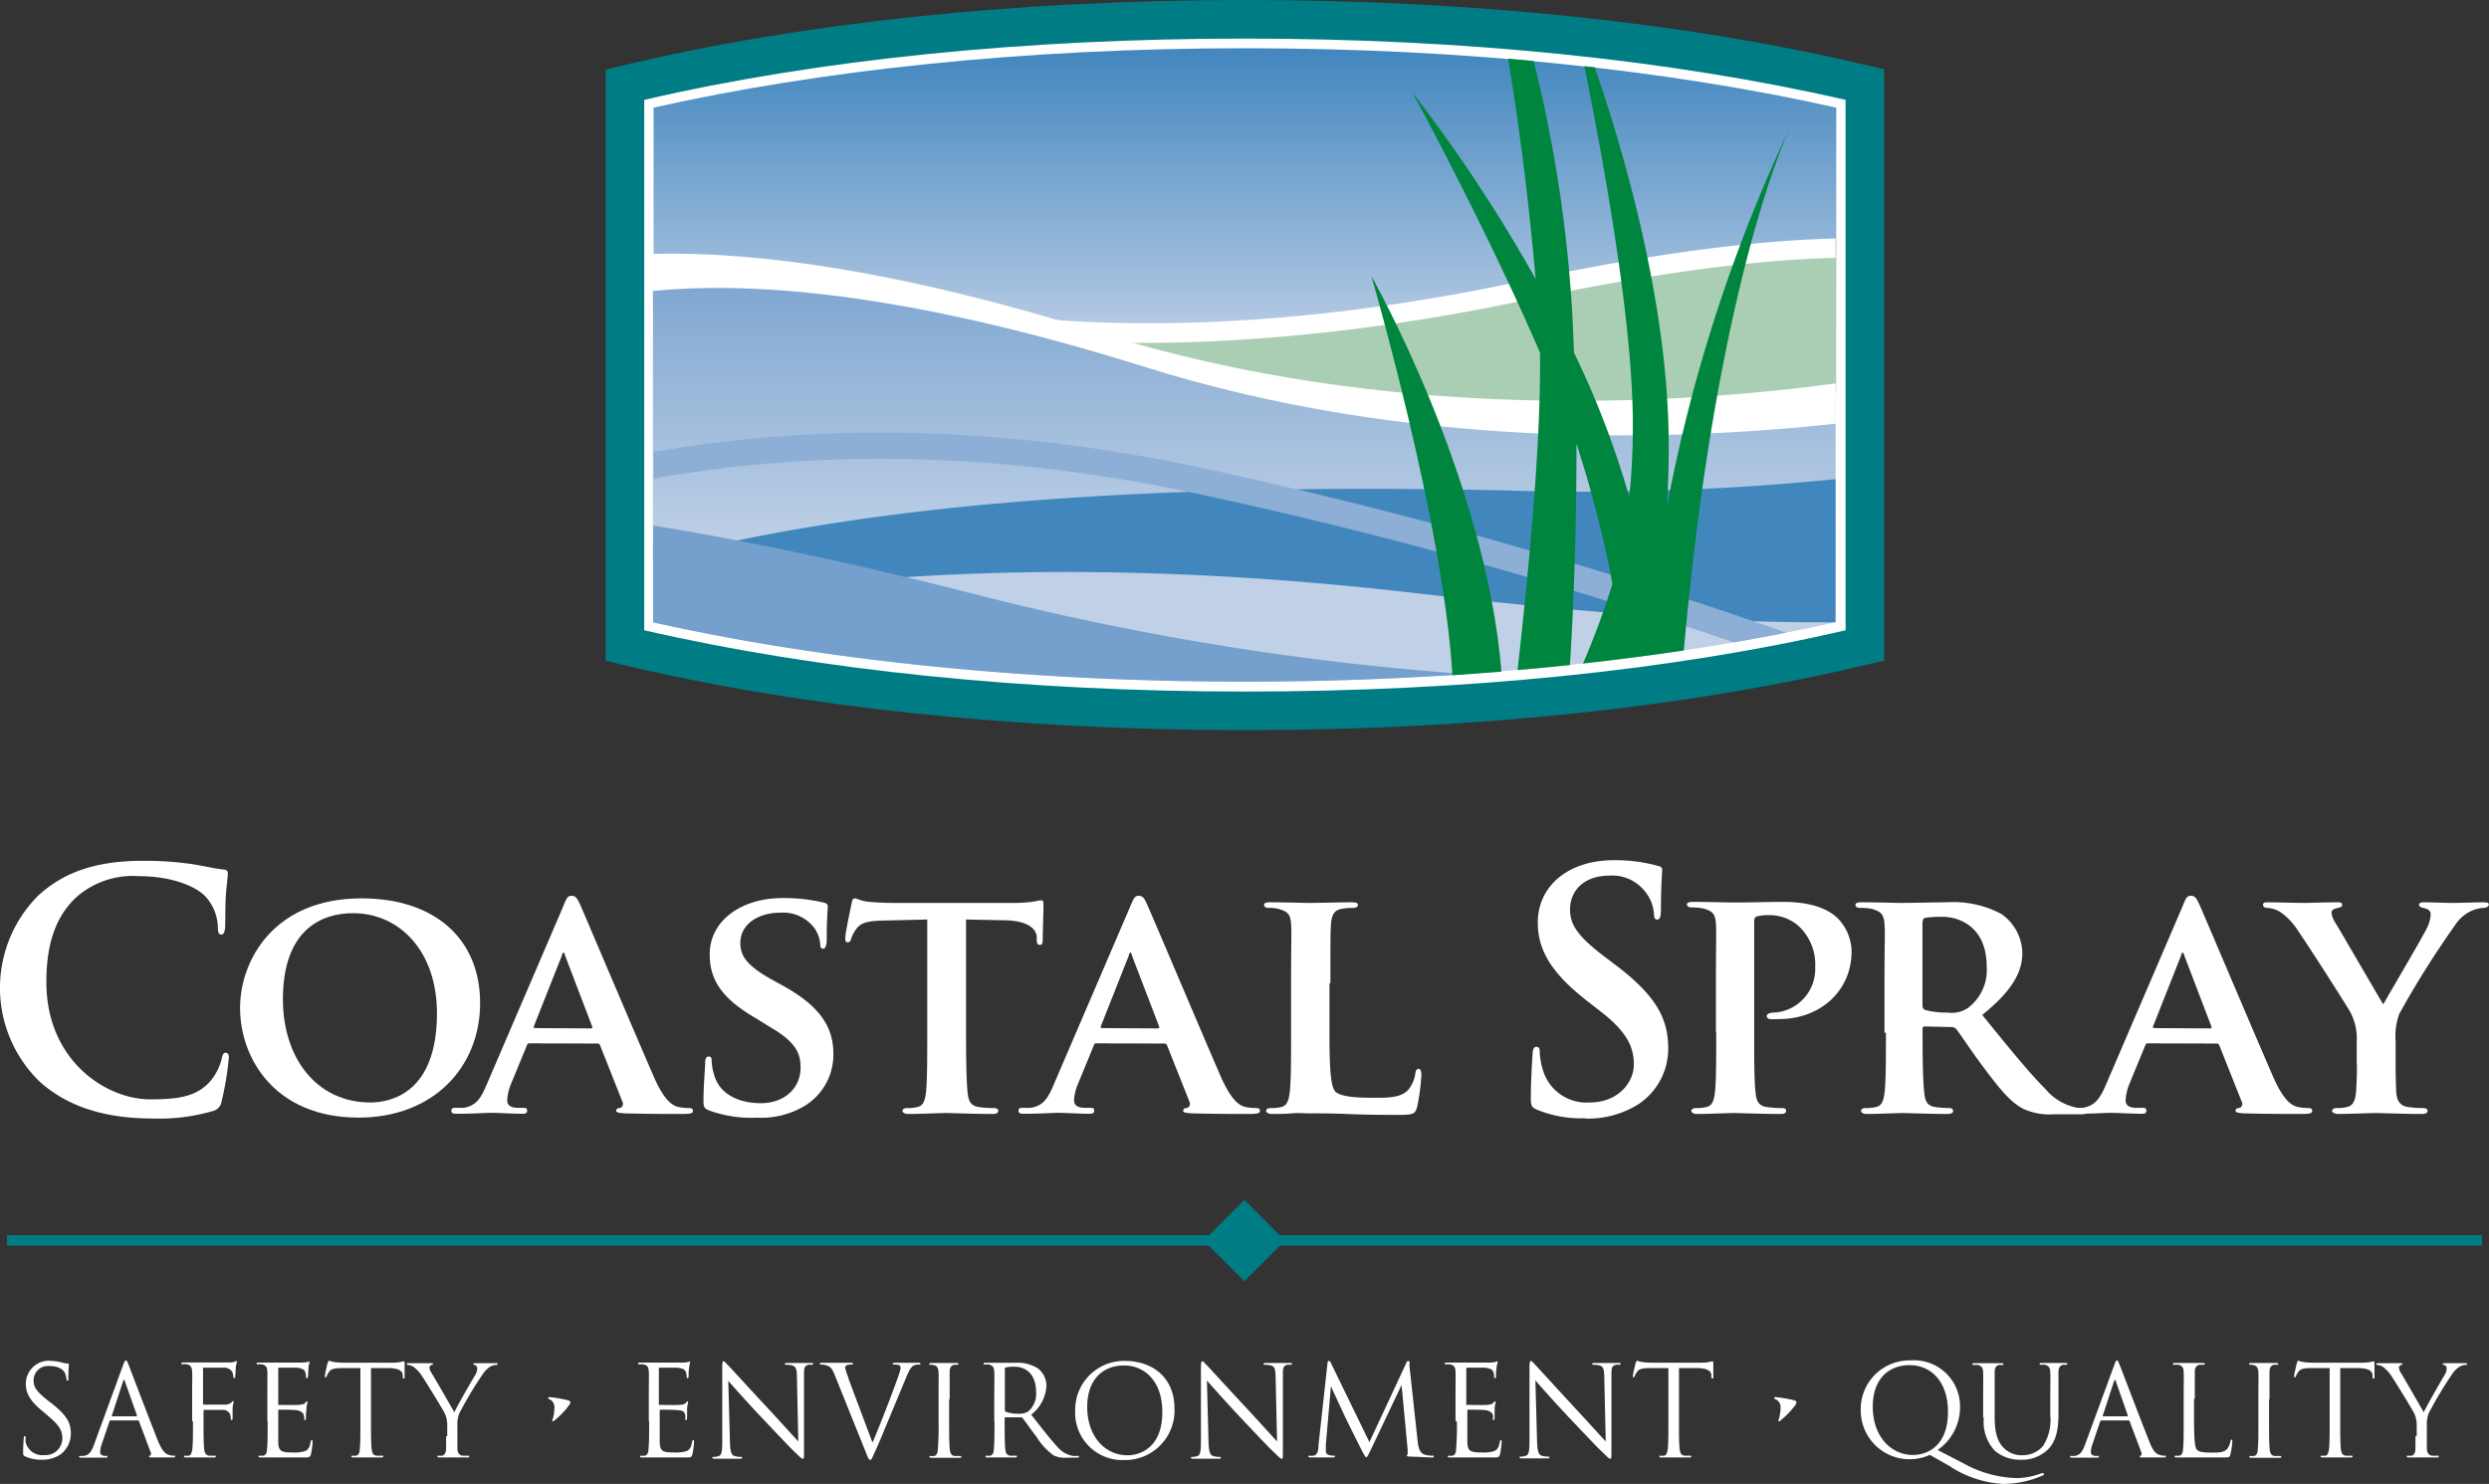 <svg xmlns="http://www.w3.org/2000/svg" xmlns:xlink="http://www.w3.org/1999/xlink" viewBox="0 0 239.92 143.08"><rect x="0" y="0" width="239.92" height="143.08" fill="#333333" stroke="none"/><defs><style>.cls-1,.cls-2{fill:#fff;}.cls-2{fill-rule:evenodd;}.cls-3{fill:#007c85;}.cls-4{fill:url(#linear-gradient);}.cls-5{fill:#aaceb3;}.cls-6{fill:#c0d1e7;}.cls-7{fill:#becfe7;}.cls-8{fill:url(#linear-gradient-2);}.cls-9{fill:#4187be;}.cls-10{fill:#8dafd6;}.cls-11{fill:#75a0cd;}.cls-12{fill:#00853f;}</style><linearGradient id="linear-gradient" x1="119.96" y1="5.25" x2="119.96" y2="31.86" gradientUnits="userSpaceOnUse"><stop offset="0" stop-color="#4488bf"/><stop offset="1" stop-color="#b6cae4"/></linearGradient><linearGradient id="linear-gradient-2" x1="119.96" y1="27.92" x2="119.96" y2="63.28" gradientUnits="userSpaceOnUse"><stop offset="0" stop-color="#81a8d2"/><stop offset="0.72" stop-color="#c0d1e7"/></linearGradient></defs><title>Asset 1</title><g id="Layer_2" data-name="Layer 2"><g id="Layer_1-2" data-name="Layer 1"><path class="cls-1" d="M60.36,8.12S85.15,1.87,120,1.87s59.65,6.75,59.65,6.75V62s-29,6.9-59.68,6.9S60.36,62,60.36,62Z"/><path class="cls-1" d="M14.82,107.85a18.37,18.37,0,0,0,5.72-.73,1.11,1.11,0,0,0,.82-.92,29.85,29.85,0,0,0,.7-4.22c0-.25-.06-.47-.29-.47s-.31.12-.41.63a5.41,5.41,0,0,1-1.08,2.1C19,105.7,17.3,106,14.47,106c-4.25,0-10-3.74-10-11.3,0-3.07.6-6.09,2.92-8.22a8.25,8.25,0,0,1,6-2c2.92,0,5.4.86,6.45,2A4.55,4.55,0,0,1,21,89.41c0,.45.07.7.32.7s.35-.25.38-.73,0-2.38.1-3.43.16-1.49.16-1.74-.13-.35-.48-.38c-.95-.1-2-.38-3.17-.54A31.49,31.49,0,0,0,13.74,83C9,83,6,84.24,3.71,86.33a12.58,12.58,0,0,0,.23,18.07c2.88,2.5,6.53,3.45,10.88,3.45Z"/><path class="cls-2" d="M34.57,107.76c7.2,0,11.71-4.86,11.71-11.05S41.9,86.62,34.85,86.62c-8.47,0-11.71,6-11.71,10.57,0,4.79,3.3,10.57,11.43,10.57Zm1.14-1.46c-5.27,0-8.44-4.38-8.44-9.94,0-6.66,3.65-8.31,6.76-8.31,4.5,0,8.09,3.68,8.09,9.65,0,7.68-4.44,8.6-6.41,8.6Z"/><path class="cls-2" d="M57.57,100.62a.26.26,0,0,1,.28.19L60,106.24a.42.42,0,0,1-.25.6c-.29,0-.35.13-.35.28s.32.2.82.23c2.35.06,4.38.06,5.37.06s1.2-.06,1.2-.29-.12-.28-.38-.28a6,6,0,0,1-1-.1c-.51-.12-1.31-.47-2.38-2.9-1.78-4.08-6.45-15.12-7.11-16.62-.29-.6-.42-.85-.83-.85s-.51.31-.82,1.07l-7.3,17c-.58,1.36-1,2.19-2.32,2.38l-.83,0a.27.27,0,0,0-.31.28c0,.23.15.29.5.29,1.46,0,3-.09,3.24-.09.89,0,2.19.09,3.11.09.29,0,.45-.06.45-.29s-.07-.28-.42-.28H50c-.86,0-1.11-.29-1.11-.76a5,5,0,0,1,.41-1.65l1.49-3.62c.07-.16.1-.19.26-.19Zm-6-1.49c-.1,0-.16-.07-.1-.2l2.7-6.82c0-.09.07-.25.16-.25s.1.16.13.25L57.09,99c0,.09,0,.16-.13.16Z"/><path class="cls-1" d="M72.87,107.76a8.14,8.14,0,0,0,4.66-1.11,5.78,5.78,0,0,0,2.8-5.05c0-2.44-1.15-4.51-4.83-6.54l-1.14-.63c-2.51-1.4-3-2.35-3-3.56C71.41,89,73.22,88,75.22,88a3.8,3.8,0,0,1,3.11,1.27A3.09,3.09,0,0,1,79.06,91c0,.32.09.48.28.48s.35-.29.35-.86c0-2.13.1-2.89.1-3.24,0-.19-.13-.28-.38-.35a16.66,16.66,0,0,0-4-.44c-3.88,0-7,2.13-7,5.43,0,2.38,1.08,4.19,4.38,6.12l1.62,1c2.48,1.45,2.76,2.63,2.76,3.8,0,1.91-1.46,3.43-3.87,3.43-1.75,0-3.84-.66-4.44-2.66a5.05,5.05,0,0,1-.26-1.4c0-.19,0-.44-.28-.44s-.35.28-.35.69-.16,2.13-.16,3.59c0,.6.09.73.54.92a11.85,11.85,0,0,0,4.54.7Z"/><path class="cls-1" d="M89.38,99.58c0,2.47,0,4.59-.12,5.74-.1.79-.26,1.3-.83,1.42a3.62,3.62,0,0,1-1,.1c-.34,0-.44.16-.44.28s.19.29.54.29c1.11,0,3-.09,3.65-.09.79,0,2.66.09,4.5.09.32,0,.54-.09.54-.29s-.13-.28-.44-.28a9.54,9.54,0,0,1-1.43-.1c-.82-.12-1-.63-1.08-1.39-.12-1.18-.15-3.3-.15-5.77V88.66l3.51.07c2.5,0,3.23.86,3.3,1.55l0,.29c0,.41.1.54.32.54s.23-.16.26-.45c0-.71.07-2.71.07-3.28,0-.41,0-.57-.23-.57s-.32.06-.77.13a13,13,0,0,1-1.9.12H86.4a27.92,27.92,0,0,1-2.8-.12c-.69-.1-1-.32-1.2-.32s-.25.16-.32.51-.6,2.84-.6,3.28.06.44.25.44.26-.12.32-.35a3.09,3.09,0,0,1,.48-.91c.41-.61,1.07-.8,2.69-.83l4.16-.1V99.58Z"/><path class="cls-2" d="M112.21,100.62a.26.26,0,0,1,.29.19l2.16,5.43a.43.43,0,0,1-.26.6c-.28,0-.35.13-.35.28s.32.2.83.23c2.35.06,4.38.06,5.36.06s1.21-.06,1.21-.29-.13-.28-.38-.28a6,6,0,0,1-1-.1c-.51-.12-1.3-.47-2.38-2.9-1.78-4.08-6.44-15.12-7.11-16.62-.28-.6-.41-.85-.82-.85s-.51.31-.83,1.07l-7.3,17c-.57,1.36-1,2.19-2.32,2.38l-.82,0a.28.28,0,0,0-.32.28c0,.23.16.29.51.29,1.46,0,3-.09,3.24-.09.89,0,2.19.09,3.11.09.28,0,.44-.06.44-.29s-.06-.28-.41-.28h-.41c-.86,0-1.12-.29-1.12-.76a4.79,4.79,0,0,1,.42-1.65l1.49-3.62c.06-.16.09-.19.25-.19Zm-6-1.49c-.09,0-.15-.07-.09-.2l2.7-6.82c0-.09.06-.25.16-.25s.09.16.12.25L111.74,99c0,.09,0,.16-.13.16Z"/><path class="cls-1" d="M128.24,94.81c0-4.09,0-4.86.06-5.71s.29-1.34,1-1.46a5.64,5.64,0,0,1,1.08-.1c.35,0,.51-.1.51-.29s-.19-.25-.6-.25c-1.08,0-3.37.06-4,.06s-2.53-.06-3.84-.06c-.41,0-.6.06-.6.25s.16.29.48.29a3.4,3.4,0,0,1,.92.1c.89.25,1.14.53,1.2,1.46s0,1.62,0,5.71v4.76c0,2.48,0,4.6-.13,5.75-.1.79-.26,1.3-.83,1.42a3.73,3.73,0,0,1-1,.1c-.35,0-.45.16-.45.28s.2.29.54.29c.58,0,1.28,0,1.94-.06s1.27,0,1.59,0c1.14,0,2.32,0,3.71.06s3,.09,5,.09c1.46,0,1.58-.12,1.77-.73a19.64,19.64,0,0,0,.42-3.11c0-.31-.07-.6-.26-.6s-.28.16-.32.41a3.2,3.2,0,0,1-.69,1.62c-.7.73-1.78.76-3.27.76-2.16,0-3.24-.16-3.72-.57s-.6-2.22-.6-5.68V94.81Z"/><path class="cls-1" d="M152.8,107.85a9.1,9.1,0,0,0,5-1.3,6.39,6.39,0,0,0,3-5.52c0-3-1.37-5.2-5.21-8.09l-.89-.67c-2.63-2-3.36-3.11-3.36-4.57,0-1.9,1.43-3.27,3.78-3.27A4,4,0,0,1,158.6,86a3.85,3.85,0,0,1,.83,2.1c0,.38.09.57.32.57s.35-.25.35-1c0-2.48.12-3.4.12-3.81,0-.22-.15-.32-.44-.38a15.48,15.48,0,0,0-4.22-.54c-4.41,0-7.33,2.51-7.33,6,0,2.57,1.2,4.79,4.69,7.52l1.46,1.14c2.64,2.07,3.11,3.53,3.11,5.08s-1.39,3.62-4.25,3.62a4.38,4.38,0,0,1-4.54-3.21,6.57,6.57,0,0,1-.28-1.61c0-.26,0-.54-.32-.54s-.35.35-.38.82-.16,2.41-.16,4.16c0,.7.1.86.6,1.08a11.09,11.09,0,0,0,4.64.82Z"/><path class="cls-1" d="M165.43,99.57c0,2.48,0,4.6-.12,5.75-.1.79-.26,1.3-.83,1.42a3.73,3.73,0,0,1-1,.1c-.35,0-.45.16-.45.28s.19.29.54.29c1.11,0,2.89-.09,3.53-.09s2.69.09,4.57.09c.28,0,.5-.09.5-.29s-.12-.28-.44-.28a9.82,9.82,0,0,1-1.43-.1c-.82-.12-1-.63-1.08-1.39-.13-1.18-.13-3.3-.13-5.78V88.87c0-.28.07-.44.23-.5a4.15,4.15,0,0,1,1.2-.13,4.25,4.25,0,0,1,2.8,1,5.06,5.06,0,0,1,1.65,4,4.22,4.22,0,0,1-3.75,4.38c-.6,0-.92.13-.92.35a.32.32,0,0,0,.35.29,7.68,7.68,0,0,0,.83,0c4,0,7-2.73,7-6.54a4.68,4.68,0,0,0-1.4-3.24c-.44-.38-1.71-1.52-5.2-1.52-1.27,0-3.49.06-4.64.06-.79,0-2.57-.06-4-.06-.41,0-.63.06-.63.25s.19.29.48.29a4.77,4.77,0,0,1,1.11.1c.89.25,1.14.53,1.2,1.46s0,1.62,0,5.71v4.76Z"/><path class="cls-2" d="M181.79,99.57c0,2.48,0,4.6-.13,5.75-.1.79-.25,1.3-.83,1.42a3.73,3.73,0,0,1-1,.1c-.35,0-.44.16-.44.28s.19.29.53.29c1.12,0,2.89-.09,3.43-.09s2.73.09,4.35.09c.35,0,.57-.09.57-.29a.32.32,0,0,0-.35-.28,9.58,9.58,0,0,1-1.36-.1c-.86-.12-1-.63-1.08-1.42-.13-1.15-.16-3.24-.16-5.75v-.38a.2.2,0,0,1,.22-.22l2.51.06a.64.64,0,0,1,.51.19c.35.41,1.52,2.22,2.63,3.68,1.56,2.1,2.61,3.37,3.81,4a6.06,6.06,0,0,0,3,.54h2.66c.35,0,.54-.06.54-.29a.32.32,0,0,0-.34-.28,2.35,2.35,0,0,1-.67-.07,5.21,5.21,0,0,1-3-1.77c-1.68-1.68-3.65-4.13-6.12-7.17,2.73-2.2,3.87-4,3.87-6a4.71,4.71,0,0,0-2-3.72,9.8,9.8,0,0,0-5.3-1.14c-.85,0-3.39.06-4.34.06-.58,0-2.35-.06-3.81-.06-.42,0-.64.06-.64.25s.19.29.48.29a4.72,4.72,0,0,1,1.11.1c.89.25,1.14.53,1.21,1.46s0,1.62,0,5.71v4.76Zm3.55-10.7a.33.33,0,0,1,.26-.38,10.62,10.62,0,0,1,1.65-.09c1.65,0,4.25,1,4.25,4.79a4.56,4.56,0,0,1-1.81,4,2.82,2.82,0,0,1-2,.44,7.61,7.61,0,0,1-2.12-.25c-.2-.1-.26-.19-.26-.48v-8Z"/><path class="cls-2" d="M213.65,100.62a.26.26,0,0,1,.28.19l2.16,5.43a.42.42,0,0,1-.25.6c-.29,0-.35.13-.35.28s.32.2.82.23c2.35.06,4.38.06,5.37.06s1.2-.06,1.2-.29-.12-.28-.38-.28a6,6,0,0,1-1-.1c-.51-.12-1.31-.47-2.38-2.9-1.78-4.08-6.45-15.12-7.11-16.62-.29-.6-.42-.85-.83-.85s-.51.31-.82,1.07l-7.3,17c-.58,1.36-1.05,2.19-2.32,2.38l-.83,0a.27.27,0,0,0-.31.28c0,.23.15.29.5.29,1.46,0,3-.09,3.24-.09.89,0,2.19.09,3.11.09.29,0,.44-.06.44-.29s-.06-.28-.41-.28H206c-.86,0-1.11-.29-1.11-.76a5,5,0,0,1,.41-1.65l1.49-3.62c.07-.16.1-.19.26-.19Zm-6-1.49c-.1,0-.16-.07-.1-.2l2.7-6.82c0-.09.07-.25.16-.25s.1.16.13.25L213.17,99c0,.09,0,.16-.13.16Z"/><path class="cls-1" d="M227.19,102.62c0,.44,0,1.55-.09,2.7-.07.79-.29,1.3-.86,1.42a3.89,3.89,0,0,1-1,.1c-.32,0-.45.16-.45.28s.23.29.61.29c1,0,2.92-.09,3.61-.09s2.64.09,4.39.09c.38,0,.6-.09.6-.29s-.16-.28-.48-.28a9.58,9.58,0,0,1-1.39-.1c-.83-.12-1.08-.63-1.15-1.42-.06-1.15-.06-2.26-.06-2.7v-2.16a6.34,6.34,0,0,1,.35-2.7,91.5,91.5,0,0,1,5.43-8.63,3.63,3.63,0,0,1,1.46-1.27,3.42,3.42,0,0,1,1.2-.32c.32,0,.54-.13.54-.32s-.19-.22-.51-.22c-.54,0-2.38.06-3,.06-.83,0-1.81-.06-2.73-.06-.32,0-.48.06-.48.25s.26.26.51.32c.48.1.61.35.61.6a3.51,3.51,0,0,1-.42,1.43c-.41.83-3.81,6.61-4.15,7.24-.48-.76-4.13-7.08-4.64-7.9a2.14,2.14,0,0,1-.35-.92c0-.23.16-.35.38-.42.45-.12.64-.12.64-.35s-.16-.25-.41-.25c-1.28,0-2.58.06-3.18.06-.92,0-3-.06-3.49-.06s-.54.06-.54.25.19.29.41.29a2.8,2.8,0,0,1,1.18.35,6.13,6.13,0,0,1,1.81,1.9c1,1.43,4.79,7.37,5,7.78a5.38,5.38,0,0,1,.63,2.83v2.22Z"/><rect class="cls-3" x="0.67" y="119.1" width="238.58" height="1"/><polygon class="cls-3" points="119.95 115.7 123.87 119.62 119.95 123.54 116.03 119.62 119.95 115.7 119.95 115.7"/><path class="cls-1" d="M4,140.75a3.22,3.22,0,0,0,1.83-.51,2.52,2.52,0,0,0,1-2c0-1-.34-1.72-1.77-2.86l-.34-.26c-1.17-.92-1.48-1.35-1.48-2a1.38,1.38,0,0,1,1.49-1.41c1.12,0,1.45.52,1.52.65a2.11,2.11,0,0,1,.16.61c0,.09,0,.15.1.15s.08-.08.08-.28c0-.82.05-1.22.05-1.28s0-.09-.12-.09a1.89,1.89,0,0,1-.43-.06A4.81,4.81,0,0,0,5,131.22a2.22,2.22,0,0,0-2.51,2.19c0,.82.29,1.58,1.58,2.63l.54.46c1,.86,1.4,1.34,1.4,2.18a1.62,1.62,0,0,1-1.74,1.62,1.66,1.66,0,0,1-1.8-1.24,2.59,2.59,0,0,1,0-.45c0-.1,0-.13-.09-.13s-.08.06-.09.19-.06.68-.06,1.29c0,.33,0,.37.18.46a3.72,3.72,0,0,0,1.63.33Z"/><path class="cls-2" d="M9.08,139.24c-.21.61-.46,1.07-1,1.14a2.07,2.07,0,0,1-.35,0c-.06,0-.11,0-.11.07s.08.1.23.1c.57,0,1.24,0,1.38,0s.65,0,.94,0c.11,0,.19,0,.19-.1s0-.07-.12-.07h-.13c-.2,0-.46-.11-.46-.35a2.61,2.61,0,0,1,.17-.82l.73-2.15c0-.06.06-.1.12-.1h2.62c.06,0,.08,0,.11.08l1.13,3c.07.19,0,.3-.08.32s-.08,0-.08.09.13.07.36.08c.84,0,1.73,0,1.91,0s.24,0,.24-.1,0-.07-.12-.07a1.33,1.33,0,0,1-.48-.08c-.26-.07-.61-.26-1.05-1.34-.74-1.85-2.65-6.87-2.83-7.33s-.2-.44-.27-.44-.12.07-.27.47l-2.76,7.55Zm1.71-2.68s-.06,0,0-.09l1.07-3.28q.09-.28.18,0l1.16,3.28c0,.05,0,.09-.05.09Z"/><path class="cls-1" d="M18.6,137.05c0,1.17,0,2.13-.06,2.64-.05.35-.11.62-.35.67a2.35,2.35,0,0,1-.37,0c-.07,0-.09,0-.09.07s.06.1.19.1c.37,0,1.13,0,1.19,0s.83,0,1.5,0c.13,0,.19,0,.19-.1s0-.07-.09-.07l-.55,0c-.37-.05-.44-.32-.48-.67-.06-.51-.06-1.47-.06-2.64v-1c0-.09,0-.11.09-.11s1.53,0,1.83,0a.73.73,0,0,1,.64.44,1.75,1.75,0,0,1,.07.43c0,.06,0,.11.08.11s.09-.12.09-.23,0-.57,0-.81c0-.4.1-.61.1-.68s0-.1-.07-.1-.08.06-.13.12-.27.19-.56.22h-2.1c-.07,0-.09,0-.09-.11V132c0-.1,0-.13.11-.13l1.88,0a.93.93,0,0,1,.82.39,1.37,1.37,0,0,1,.11.46c0,.09,0,.15.09.15s.08-.08.09-.14.05-.69.06-.81c0-.34.1-.48.1-.57s0-.11-.07-.11-.1.05-.17.07a1.82,1.82,0,0,1-.54.06c-.28,0-2.74,0-3,0l-.49,0h-.88c-.13,0-.19,0-.19.1s0,.07.09.07a1.94,1.94,0,0,1,.42,0c.4.09.49.29.52.7s0,.73,0,2.62v2.14Z"/><path class="cls-1" d="M25.8,137.05c0,1.17,0,2.13-.06,2.64,0,.35-.11.62-.35.67a2.35,2.35,0,0,1-.37,0c-.07,0-.1,0-.1.07s.06.1.2.1.46,0,.7,0h.49l1,0c.47,0,1.14,0,2,0,.48,0,.57,0,.66-.31s.16-1.08.16-1.18,0-.18-.08-.18-.08.05-.11.18c-.08.5-.23.74-.54.88a3.6,3.6,0,0,1-1.17.13c-1.19,0-1.37-.16-1.41-1,0-.25,0-1.66,0-2.08V136s0-.08.09-.08,1.4,0,1.73.06.59.25.63.43a1.16,1.16,0,0,1,.05.4c0,.06,0,.11.09.11s.08-.14.08-.24,0-.53.05-.77c0-.4.1-.61.1-.68s0-.1-.06-.1-.1.06-.18.16-.28.14-.57.17-1.78,0-1.94,0-.07,0-.07-.12V132c0-.09,0-.13.07-.13s1.46,0,1.67,0c.65.07.78.22.86.41a1.32,1.32,0,0,1,.07.44c0,.1,0,.16.1.16s.07-.08.09-.14.05-.68.06-.8c0-.34.09-.48.09-.57s0-.11,0-.11-.11.05-.17.06a2.67,2.67,0,0,1-.53.06H26.31l-.5,0h-.87c-.14,0-.2,0-.2.1s.05.07.1.07a2.73,2.73,0,0,1,.41,0c.4.09.5.29.52.7s0,.73,0,2.62v2.14Z"/><path class="cls-1" d="M35.8,131.91l1.53,0c1.17,0,1.46.3,1.49.66l0,.14c0,.17,0,.2.1.2s.08,0,.08-.15,0-1,0-1.34c0-.07,0-.15-.06-.15s-.16,0-.35.06a4.48,4.48,0,0,1-.86.06H33.24c-.15,0-.61,0-1-.06a2.29,2.29,0,0,1-.54-.14s-.09.16-.12.23-.27,1.14-.27,1.26,0,.11.06.11.09,0,.13-.12a1.77,1.77,0,0,1,.2-.37c.2-.3.49-.38,1.24-.39l1.8,0v5.14c0,1.17,0,2.13-.06,2.64,0,.35-.11.62-.35.67a2.35,2.35,0,0,1-.37,0c-.07,0-.09,0-.09.07s.06.1.19.1c.37,0,1.13,0,1.19,0s.83,0,1.5,0c.13,0,.19,0,.19-.1s0-.07-.1-.07-.37,0-.54,0c-.37-.05-.44-.32-.48-.67-.06-.51-.06-1.47-.06-2.64v-5.14Z"/><path class="cls-1" d="M43,138.48c0,.19,0,.7,0,1.21,0,.35-.14.62-.38.67a2.39,2.39,0,0,1-.36,0c-.08,0-.1,0-.1.07s.06.1.19.1c.37,0,1.13,0,1.19,0s.83,0,1.5,0c.13,0,.19,0,.19-.1s0-.07-.09-.07l-.55,0c-.37-.05-.48-.32-.5-.67,0-.51,0-1,0-1.21v-1a2.83,2.83,0,0,1,.19-1.22,36.88,36.88,0,0,1,2.32-3.86,2.43,2.43,0,0,1,.64-.62,1.21,1.21,0,0,1,.56-.17c.1,0,.16,0,.16-.1s-.07-.07-.16-.07l-1.18,0c-.1,0-.48,0-.8,0-.12,0-.19,0-.19.07s.07.09.18.12.19.17.19.34a1.22,1.22,0,0,1-.2.62c-.25.4-1.79,3.07-2,3.58-.22-.36-2-3.49-2.24-3.84a1,1,0,0,1-.16-.48.24.24,0,0,1,.16-.22c.11-.05.18-.06.18-.11s0-.08-.16-.08c-.47,0-.93,0-1,0l-1.2,0c-.11,0-.16,0-.16.08s.06.09.12.09a1.22,1.22,0,0,1,.53.19,3.39,3.39,0,0,1,.82.9c.43.64,2.06,3.31,2.14,3.5a2.58,2.58,0,0,1,.28,1.28v1Z"/><path class="cls-1" d="M53.44,135.74a4.4,4.4,0,0,1-.13,1,1.17,1.17,0,0,0-.08.25.07.07,0,0,0,.06.06c.06,0,.16-.1.25-.17a7.78,7.78,0,0,0,1.36-1.45.45.45,0,0,0,.07-.24c0-.09-.11-.16-.36-.21a13.89,13.89,0,0,0-1.62-.27c-.1,0-.14,0-.14.1s.07.09.17.13a.85.85,0,0,1,.42.83Z"/><path class="cls-1" d="M62.57,137.05c0,1.17,0,2.13-.06,2.64,0,.35-.11.62-.35.67a2.35,2.35,0,0,1-.37,0c-.07,0-.1,0-.1.07s.07.1.2.1.46,0,.7,0h.49l1,0c.47,0,1.14,0,2,0,.48,0,.57,0,.66-.31s.16-1.08.16-1.18,0-.18-.08-.18-.08.05-.11.18c-.08.5-.23.74-.54.88a3.6,3.6,0,0,1-1.17.13c-1.19,0-1.37-.16-1.41-1,0-.25,0-1.66,0-2.08V136s0-.08.09-.08,1.41,0,1.73.06c.48,0,.59.25.64.43a1.43,1.43,0,0,1,0,.4c0,.06,0,.11.09.11s.09-.14.09-.24,0-.53,0-.77c0-.4.1-.61.1-.68s0-.1-.06-.1-.1.06-.18.16-.28.14-.57.17-1.78,0-1.94,0-.07,0-.07-.12V132c0-.09,0-.13.07-.13s1.46,0,1.67,0c.65.07.78.22.86.41a1.37,1.37,0,0,1,.08.44c0,.1,0,.16.09.16s.08-.08.09-.14,0-.68.06-.8c0-.34.09-.48.09-.57s0-.11,0-.11-.11.05-.17.06a2.67,2.67,0,0,1-.53.06H63.08l-.5,0h-.87c-.14,0-.2,0-.2.1s.05.07.1.07a2.63,2.63,0,0,1,.41,0c.4.09.5.29.52.7s0,.73,0,2.62v2.14Z"/><path class="cls-1" d="M70.16,133.1c.39.44,1.76,2,3.17,3.49s3,3.17,3.16,3.3c.65.64.8.77.9.77s.11-.06.11-.86l0-7.12c0-.73,0-1,.45-1.09a1.3,1.3,0,0,1,.29,0c.09,0,.14,0,.14-.09s-.09-.08-.22-.08c-.5,0-.91,0-1,0s-.72,0-1.26,0c-.15,0-.25,0-.25.08s0,.09.1.09a3,3,0,0,1,.59.06c.38.1.47.37.48,1.15l.13,6.18c-.39-.4-1.71-1.88-2.91-3.17-1.87-2-3.68-4-3.86-4.17s-.33-.39-.43-.39-.13.13-.13.61l0,7c0,1.11-.06,1.46-.36,1.54a1.5,1.5,0,0,1-.5.08c-.06,0-.1,0-.1.07s.08.1.2.1c.54,0,1.06,0,1.17,0s.59,0,1.29,0c.14,0,.21,0,.21-.1s0-.07-.09-.07a2.3,2.3,0,0,1-.61-.08c-.33-.09-.45-.41-.47-1.41l-.16-5.82Z"/><path class="cls-1" d="M81.8,132.87a4.74,4.74,0,0,1-.33-1,.25.25,0,0,1,.16-.24,1.38,1.38,0,0,1,.46-.06c.09,0,.12,0,.12-.09s-.11-.08-.33-.08c-.46,0-1,0-1.13,0s-.83,0-1.42,0c-.19,0-.31,0-.31.08a.08.08,0,0,0,.09.09,1.79,1.79,0,0,1,.46.05c.43.12.61.25.88.93l3,7.46c.23.58.29.75.44.75s.17-.2.51-.92.82-1.91,1.56-3.69l1.37-3.29c.32-.83.51-1,.66-1.15a1.15,1.15,0,0,1,.59-.14c.09,0,.14,0,.14-.09s-.07-.08-.2-.08c-.36,0-.88,0-1,0s-.71,0-1.19,0c-.2,0-.27,0-.27.1s.06.07.13.07a1.54,1.54,0,0,1,.47.05.29.29,0,0,1,.15.28,1.75,1.75,0,0,1-.11.46c-.26.87-1.89,5.12-2.6,6.74l-2.33-6.22Z"/><path class="cls-1" d="M91.54,134.91c0-1.89,0-2.23,0-2.62s.12-.63.45-.7l.3,0s.1,0,.1-.07-.06-.1-.19-.1l-1.2,0-1.22,0c-.14,0-.2,0-.2.1s.05.07.1.07a1.52,1.52,0,0,1,.38.05c.26.06.39.27.41.68s0,.73,0,2.62v2.14a25.67,25.67,0,0,1-.07,2.64c0,.35-.11.62-.35.67a2.23,2.23,0,0,1-.36,0c-.08,0-.1,0-.1.07s.06.1.19.1c.37,0,1.13,0,1.19,0s.83,0,1.5,0c.13,0,.19,0,.19-.1s0-.07-.09-.07l-.55,0c-.36-.05-.44-.32-.47-.67-.06-.51-.06-1.47-.06-2.64v-2.14Z"/><path class="cls-2" d="M95.86,137.05c0,1.17,0,2.13-.06,2.64,0,.35-.11.62-.35.67a2.39,2.39,0,0,1-.36,0c-.08,0-.1,0-.1.07s.06.1.19.1c.37,0,1.13,0,1.14,0s.83,0,1.5,0c.13,0,.2,0,.2-.1s0-.07-.1-.07l-.55,0c-.36-.05-.44-.32-.47-.67-.06-.51-.06-1.47-.06-2.64v-.29c0-.06,0-.1.08-.1l1.5,0a.18.18,0,0,1,.15.07c.25.32.82,1.13,1.33,1.8a6.39,6.39,0,0,0,1.64,1.79,2.48,2.48,0,0,0,1.3.23h.86c.22,0,.3,0,.3-.1s0-.07-.11-.07a2.67,2.67,0,0,1-.48,0,2.54,2.54,0,0,1-1.48-.87c-.71-.76-1.53-1.84-2.53-3.11a3.77,3.77,0,0,0,1.47-2.81,2.13,2.13,0,0,0-.84-1.66,3.74,3.74,0,0,0-2.22-.53l-1.44,0c-.06,0-.82,0-1.37,0-.13,0-.19,0-.19.1a.08.08,0,0,0,.09.07,2.86,2.86,0,0,1,.42,0c.4.09.49.29.52.7s0,.73,0,2.62v2.14Zm1-5.05a.15.15,0,0,1,.09-.15,3.52,3.52,0,0,1,.82-.07c1.3,0,2.1.91,2.1,2.43a2.23,2.23,0,0,1-.74,1.87,1.53,1.53,0,0,1-.91.23,3.35,3.35,0,0,1-1.28-.19.17.17,0,0,1-.08-.15v-4Z"/><path class="cls-2" d="M103.64,136a4.56,4.56,0,0,0,4.72,4.78,4.77,4.77,0,0,0,4.85-5c0-2.84-2-4.56-4.78-4.56a4.71,4.71,0,0,0-4.79,4.75Zm1.16-.34c0-2.66,1.52-4,3.55-4s3.69,1.57,3.69,4.49c0,3.54-2.26,4.17-3.35,4.17-2.19,0-3.89-1.83-3.89-4.66Z"/><path class="cls-1" d="M116.33,133.1c.38.44,1.76,2,3.16,3.49s3,3.17,3.17,3.3c.65.64.79.77.89.77s.11-.06.11-.86l0-7.12c0-.73,0-1,.45-1.09a1.26,1.26,0,0,1,.29,0c.08,0,.13,0,.13-.09s-.08-.08-.22-.08c-.5,0-.9,0-1,0s-.72,0-1.27,0c-.14,0-.24,0-.24.08s0,.09.1.09a3.12,3.12,0,0,1,.59.06c.38.1.46.37.47,1.15l.14,6.18c-.39-.4-1.71-1.88-2.91-3.17-1.87-2-3.68-4-3.86-4.17s-.33-.39-.43-.39-.14.13-.14.61v7c0,1.11-.06,1.46-.36,1.54a1.57,1.57,0,0,1-.5.08c-.06,0-.1,0-.1.07s.07.1.19.1c.55,0,1.06,0,1.17,0s.6,0,1.29,0c.15,0,.22,0,.22-.1s0-.07-.1-.07a2.23,2.23,0,0,1-.6-.08c-.33-.09-.45-.41-.48-1.41l-.15-5.82Z"/><path class="cls-1" d="M135.89,131.55c0-.23-.06-.33-.14-.33s-.14.08-.19.19L132,139.05l-3.72-7.65c-.06-.13-.11-.18-.18-.18s-.13.08-.14.22l-.87,7.92c0,.47-.09.94-.49,1a1.42,1.42,0,0,1-.36,0c-.06,0-.13,0-.13.06s.09.11.21.11c.33,0,.91,0,1,0s.68,0,1.13,0c.15,0,.22,0,.22-.11s-.05-.06-.09-.06a2.16,2.16,0,0,1-.47-.06.39.39,0,0,1-.31-.38c0-.21,0-.42,0-.62l.49-5.64h0c.14.33,1.5,3.25,1.61,3.46s1.1,2.23,1.42,2.83c.23.43.29.55.38.55s.14-.11.4-.64l3-6.32h0l.59,6.27c0,.22,0,.43,0,.44s-.09,0-.09.08.06.1.34.12c.45,0,1.77.08,2,.08s.26,0,.26-.11,0-.06-.1-.06a2.62,2.62,0,0,1-.79-.11c-.52-.17-.61-.85-.66-1.29l-.81-7.46Z"/><path class="cls-1" d="M140.43,137.05a25.67,25.67,0,0,1-.07,2.64c0,.35-.1.62-.35.67a2.23,2.23,0,0,1-.36,0c-.08,0-.1,0-.1.07s.06.1.19.1.47,0,.71,0h.49l.94,0c.48,0,1.14,0,2.06,0,.47,0,.57,0,.65-.31s.16-1.08.16-1.18,0-.18-.07-.18-.09.05-.11.18c-.09.5-.23.74-.55.88a3.57,3.57,0,0,1-1.17.13c-1.19,0-1.37-.16-1.41-1,0-.25,0-1.66,0-2.08V136s0-.08.09-.08c.21,0,1.41,0,1.74.06s.58.25.63.43a1.16,1.16,0,0,1,0,.4c0,.06,0,.11.08.11s.09-.14.09-.24,0-.53,0-.77c0-.4.1-.61.1-.68s0-.1-.07-.1-.09.06-.18.16-.28.14-.57.17-1.77,0-1.93,0-.08,0-.08-.12V132c0-.09,0-.13.08-.13s1.46,0,1.66,0c.66.07.78.22.87.41a1.32,1.32,0,0,1,.07.44c0,.1,0,.16.1.16s.07-.08.08-.14,0-.68.06-.8c0-.34.1-.48.1-.57s0-.11-.05-.11-.11.05-.17.06a2.55,2.55,0,0,1-.52.06h-2.78l-.5,0h-.88c-.13,0-.19,0-.19.1s0,.07.09.07a2.86,2.86,0,0,1,.42,0c.4.09.5.29.52.7s0,.73,0,2.62v2.14Z"/><path class="cls-1" d="M148,133.1c.38.44,1.75,2,3.16,3.49s3,3.17,3.17,3.3c.65.64.79.77.89.77s.11-.06.11-.86l0-7.12c0-.73,0-1,.46-1.09a1.26,1.26,0,0,1,.29,0c.08,0,.13,0,.13-.09s-.08-.08-.22-.08c-.5,0-.9,0-1,0s-.72,0-1.27,0c-.14,0-.24,0-.24.08s0,.09.1.09a3.12,3.12,0,0,1,.59.06c.38.1.46.37.47,1.15l.14,6.18c-.39-.4-1.71-1.88-2.92-3.17L148,131.61c-.13-.12-.34-.39-.43-.39s-.14.13-.14.61v7c0,1.11-.06,1.46-.37,1.54a1.48,1.48,0,0,1-.49.08c-.06,0-.1,0-.1.07s.07.1.19.1c.55,0,1.06,0,1.17,0s.6,0,1.29,0c.15,0,.22,0,.22-.1s0-.07-.1-.07a2.23,2.23,0,0,1-.6-.08c-.33-.09-.45-.41-.48-1.41L148,133.1Z"/><path class="cls-1" d="M161.94,131.91l1.53,0c1.16,0,1.46.3,1.49.66v.14c0,.17,0,.2.1.2s.09,0,.09-.15,0-1,0-1.34c0-.07,0-.15-.07-.15s-.16,0-.34.06a4.48,4.48,0,0,1-.86.06h-4.56c-.14,0-.6,0-1-.06a2.14,2.14,0,0,1-.54-.14s-.1.16-.12.23-.27,1.14-.27,1.26,0,.11.06.11.09,0,.12-.12a3,3,0,0,1,.21-.37c.19-.3.49-.38,1.24-.39l1.8,0v5.14c0,1.17,0,2.13-.06,2.64-.05.35-.11.62-.35.67a2.35,2.35,0,0,1-.37,0c-.07,0-.1,0-.1.07s.06.1.2.1c.36,0,1.13,0,1.19,0s.83,0,1.49,0c.14,0,.2,0,.2-.1s0-.07-.1-.07l-.55,0c-.36-.05-.43-.32-.47-.67-.06-.51-.06-1.47-.06-2.64v-5.14Z"/><path class="cls-1" d="M171.63,135.74a3.91,3.91,0,0,1-.14,1,2,2,0,0,0-.07.25.07.07,0,0,0,.06.06c.06,0,.16-.1.24-.17a7.83,7.83,0,0,0,1.37-1.45.56.56,0,0,0,.07-.24c0-.09-.11-.16-.37-.21a13.81,13.81,0,0,0-1.61-.27c-.1,0-.15,0-.15.1s.07.09.17.13a.83.83,0,0,1,.43.83Z"/><path class="cls-2" d="M188.07,141.46a10.49,10.49,0,0,0,5,1.62,9.47,9.47,0,0,0,3.86-.83c.07,0,.09-.08.09-.12a.07.07,0,0,0-.07-.08,1,1,0,0,0-.17,0,6.88,6.88,0,0,1-2.39.47,11.17,11.17,0,0,1-5.12-1.42l-2.5-1.29a5,5,0,0,0,2.16-4.08,4.44,4.44,0,0,0-4.78-4.56,4.7,4.7,0,0,0-4.79,4.75,4.71,4.71,0,0,0,6.66,4.36l2,1.13Zm-7.55-5.83c0-2.66,1.52-4,3.56-4s3.69,1.57,3.69,4.49c0,3.54-2.26,4.17-3.35,4.17-2.19,0-3.9-1.83-3.9-4.66Z"/><path class="cls-1" d="M191.23,136.69a4.05,4.05,0,0,0,1.06,3.2,3.76,3.76,0,0,0,2.51.86,3.55,3.55,0,0,0,2.5-.9c1-.86,1.12-2.32,1.12-3.64v-1.3c0-1.89,0-2.23,0-2.62s.12-.62.45-.7l.31,0a.08.08,0,0,0,.09-.07c0-.08-.06-.1-.19-.1-.37,0-.94,0-1,0s-.74,0-1.29,0c-.13,0-.19,0-.19.1a.08.08,0,0,0,.09.07,2.63,2.63,0,0,1,.41,0c.41.09.5.29.53.7s0,.73,0,2.62v1.52a4.7,4.7,0,0,1-.7,3,2.58,2.58,0,0,1-1.91.88,2.4,2.4,0,0,1-1.84-.67c-.52-.5-.91-1.25-.91-3v-1.71c0-1.89,0-2.23,0-2.62s.12-.65.45-.7l.3,0c.05,0,.1,0,.1-.07s-.06-.1-.2-.1l-1.2,0c-.11,0-.85,0-1.4,0-.13,0-.19,0-.19.1s0,.07.09.07a2.86,2.86,0,0,1,.42,0c.4.09.5.29.52.7s0,.73,0,2.62v1.78Z"/><path class="cls-2" d="M201,139.24c-.22.61-.46,1.07-1,1.14a2.26,2.26,0,0,1-.35,0c-.06,0-.11,0-.11.07s.07.1.23.1c.57,0,1.24,0,1.37,0s.66,0,1,0c.11,0,.18,0,.18-.1s0-.07-.12-.07H202c-.21,0-.46-.11-.46-.35a2.61,2.61,0,0,1,.17-.82l.73-2.15a.13.13,0,0,1,.12-.1h2.61a.11.11,0,0,1,.11.08l1.13,3c.07.19,0,.3-.07.32s-.09,0-.09.09.14.07.37.08c.84,0,1.72,0,1.91,0s.24,0,.24-.1-.05-.07-.12-.07a1.38,1.38,0,0,1-.49-.08c-.25-.07-.61-.26-1-1.34-.75-1.85-2.65-6.87-2.84-7.33s-.19-.44-.26-.44-.12.07-.27.47L201,139.24Zm1.7-2.68s-.06,0,0-.09l1.07-3.28q.09-.28.18,0l1.15,3.28c0,.05,0,.09-.05.09Z"/><path class="cls-1" d="M211.56,134.91c0-1.89,0-2.23,0-2.62s.12-.63.48-.7l.4,0s.1,0,.1-.07-.07-.1-.2-.1l-1.31,0c-.06,0-.83,0-1.37,0-.14,0-.2,0-.2.1s.05.07.1.07a2.73,2.73,0,0,1,.41,0c.4.09.5.29.52.7s0,.73,0,2.62v2.14c0,1.17,0,2.13-.06,2.64,0,.35-.11.62-.36.67a2.08,2.08,0,0,1-.36,0c-.07,0-.1,0-.1.07s.06.1.2.1l.69,0h.5c.35,0,.73,0,1.24,0s1.14,0,2,0c.64,0,.68,0,.76-.32a7.6,7.6,0,0,0,.18-1.22c0-.13,0-.18-.07-.18s-.1.06-.11.16a1.88,1.88,0,0,1-.31.73c-.3.35-.83.36-1.48.36-.94,0-1.26-.08-1.45-.28s-.27-1-.27-2.78v-2.17Z"/><path class="cls-1" d="M218.76,134.91c0-1.89,0-2.23,0-2.62s.12-.63.45-.7l.3,0c.05,0,.1,0,.1-.07s-.06-.1-.19-.1l-1.2,0-1.22,0c-.14,0-.2,0-.2.1s.05.07.1.07a1.52,1.52,0,0,1,.38.05c.26.06.39.27.41.68s0,.73,0,2.62v2.14c0,1.17,0,2.13-.06,2.64,0,.35-.11.62-.35.67a2.23,2.23,0,0,1-.36,0c-.08,0-.1,0-.1.07s.06.1.19.1c.37,0,1.13,0,1.19,0s.83,0,1.5,0c.13,0,.19,0,.19-.1s0-.07-.09-.07l-.55,0c-.36-.05-.44-.32-.47-.67-.06-.51-.06-1.47-.06-2.64v-2.14Z"/><path class="cls-1" d="M225.67,131.91l1.53,0c1.16,0,1.46.3,1.49.66v.14c0,.17,0,.2.1.2s.09,0,.09-.15,0-1,0-1.34c0-.07,0-.15-.06-.15s-.17,0-.35.06a4.48,4.48,0,0,1-.86.06h-4.55c-.15,0-.61,0-1-.06a2.29,2.29,0,0,1-.54-.14c-.05,0-.1.16-.12.23s-.27,1.14-.27,1.26,0,.11.06.11.09,0,.12-.12a3,3,0,0,1,.21-.37c.2-.3.49-.38,1.24-.39l1.8,0v5.14c0,1.17,0,2.13-.06,2.64-.05.35-.11.62-.35.67a2.35,2.35,0,0,1-.37,0c-.07,0-.1,0-.1.07s.07.1.2.1c.36,0,1.13,0,1.19,0s.83,0,1.49,0c.14,0,.2,0,.2-.1s0-.07-.1-.07l-.55,0c-.36-.05-.43-.32-.47-.67-.06-.51-.06-1.47-.06-2.64v-5.14Z"/><path class="cls-1" d="M232.83,138.48c0,.19,0,.7,0,1.21,0,.35-.13.62-.37.67a2.35,2.35,0,0,1-.37,0c-.07,0-.1,0-.1.07s.07.1.2.1c.37,0,1.13,0,1.19,0s.83,0,1.5,0c.13,0,.19,0,.19-.1s0-.07-.1-.07-.37,0-.54,0c-.37-.05-.48-.32-.5-.67,0-.51,0-1,0-1.21v-1a3,3,0,0,1,.18-1.22,38.69,38.69,0,0,1,2.32-3.86,2.44,2.44,0,0,1,.65-.62,1.17,1.17,0,0,1,.56-.17c.1,0,.16,0,.16-.1s-.08-.07-.16-.07l-1.18,0c-.1,0-.49,0-.8,0-.12,0-.2,0-.2.07s.08.09.19.12.19.17.19.34a1.16,1.16,0,0,1-.21.62c-.24.4-1.78,3.07-2,3.58-.21-.36-2-3.49-2.23-3.84a1,1,0,0,1-.16-.48.24.24,0,0,1,.16-.22c.11-.05.18-.06.18-.11s0-.08-.16-.08c-.47,0-.93,0-1,0l-1.2,0c-.11,0-.16,0-.16.08s.06.09.12.09a1.22,1.22,0,0,1,.53.19,3.56,3.56,0,0,1,.82.9c.43.64,2.06,3.31,2.14,3.5a2.58,2.58,0,0,1,.28,1.28v1Z"/><path class="cls-3" d="M120,70.4c-22,0-42.81-2.19-60.19-6.35l-1.43-.34v-57l1.43-.34C77.15,2.19,98,0,120,0s42.81,2.19,60.19,6.35l1.43.34v57l-1.43.34C162.77,68.21,142,70.4,120,70.4Zm-57.9-9.63c16.81,3.87,36.79,5.91,57.9,5.91s41.09-2,57.9-5.91V9.63C161.05,5.76,141.07,3.72,120,3.72s-41.09,2-57.9,5.91Z"/><path class="cls-4" d="M176.93,37.83H63V10.38C78.91,6.79,98.6,4.65,120,4.65s41.05,2.14,57,5.73V37.83Z"/><path class="cls-5" d="M101.54,31.77c10.36.76,25.61.49,45.14-3.65,13.6-2.89,23.33-4,30.25-4.18V46.81c-10,4.48-26.07,8-51.63,8.23-35,.3-39.83-25.59-39.84-25.62l-.06-.32s5.79,1.9,16.14,2.67Z"/><path class="cls-1" d="M86.36,30.41a30.63,30.63,0,0,0,6.28,11.32C98,48,107.73,54.25,125,54.1c26.12-.22,42.14-3.92,52-8.47v1.22c-15.22,6.21-37.13,9-51.94,9.11-19.81.17-37.61-9.37-41.1-28.24a81.25,81.25,0,0,0,17.4,3.11c10.28.76,25.44.49,44.88-3.63C160,24.26,169.88,23.15,176.93,23v1.86c-6.86.16-16.6,1.24-30.37,4.17-17.81,3.78-41.92,6.12-60.2,1.39Z"/><path class="cls-1" d="M63,24.47c10-.22,23.9,1.63,42.94,7.61,27.84,8.74,56,6.92,71,4.89V60c-15.92,3.58-35.61,5.72-57,5.72s-41-2.14-57-5.72V24.47Z"/><rect class="cls-6" x="62.93" y="53.06" width="114" height="0.96"/><rect class="cls-7" x="62.93" y="52.08" width="114" height="0.96"/><path class="cls-8" d="M63,28.05c10.26-1,25.37.43,47.45,7.36,25.26,7.93,50.77,7.16,66.49,5.44V60c-15.92,3.58-35.61,5.72-57,5.72s-41-2.14-57-5.72v-32Z"/><path class="cls-9" d="M137.46,57.31c-33.61-4-58.09-1.81-74.47,1.5V54c16.55-4.33,40.64-7.61,81.88-6.72a242.53,242.53,0,0,0,32.06-1.08V60c-9.22.09-21.94-.63-39.47-2.7Z"/><path class="cls-10" d="M63,43.58c12.9-2.28,30.55-3.14,52,1.35A465.72,465.72,0,0,1,172.19,61c-1.65.33-3.33.64-5.05.94A456.92,456.92,0,0,0,114.46,47.4C93.13,42.94,75.64,43.86,63,46.15V43.58Z"/><path class="cls-11" d="M63,50.67C71.06,52,81.09,54,93.57,57.19A267.56,267.56,0,0,0,141.38,65c-6.89.47-14,.73-21.42.73-21.36,0-41-2.14-57-5.72V50.67Z"/><path class="cls-12" d="M146.28,64.63C147.56,53.14,148.55,42,148.44,34c-5.25-12.2-12.31-25.11-12.31-25.11a148.56,148.56,0,0,1,11.89,18c-.72-8.26-1.66-15.3-2.66-21.23l2.47.22a131.43,131.43,0,0,1,3.8,25.8l.09,2.32a85.54,85.54,0,0,1,5.09,13.1l.24.84a68.19,68.19,0,0,0,.34-7.11c0-9.93-2.94-25.9-4.67-34.45l1,.11c2.77,8,7.13,22.84,7.13,36.46,0,2.1-.06,4.06-.17,5.9a151.12,151.12,0,0,1,11.94-36.73s-7.11,14.52-10.31,50.6q-4.72.7-9.72,1.26a81.3,81.3,0,0,0,2.84-7.68c-.54-2.94-1.32-6.26-2.47-10.3-.3-1-.65-2.11-1-3.24,0,7.42-.2,14.59-.63,21.36-1.65.18-3.3.34-5,.48Z"/><path class="cls-12" d="M140,65.11c-.85-14.58-7.81-38.49-7.81-38.49s11,19.37,12.54,38.14c-1.56.13-3.14.24-4.73.35Z"/></g></g></svg>